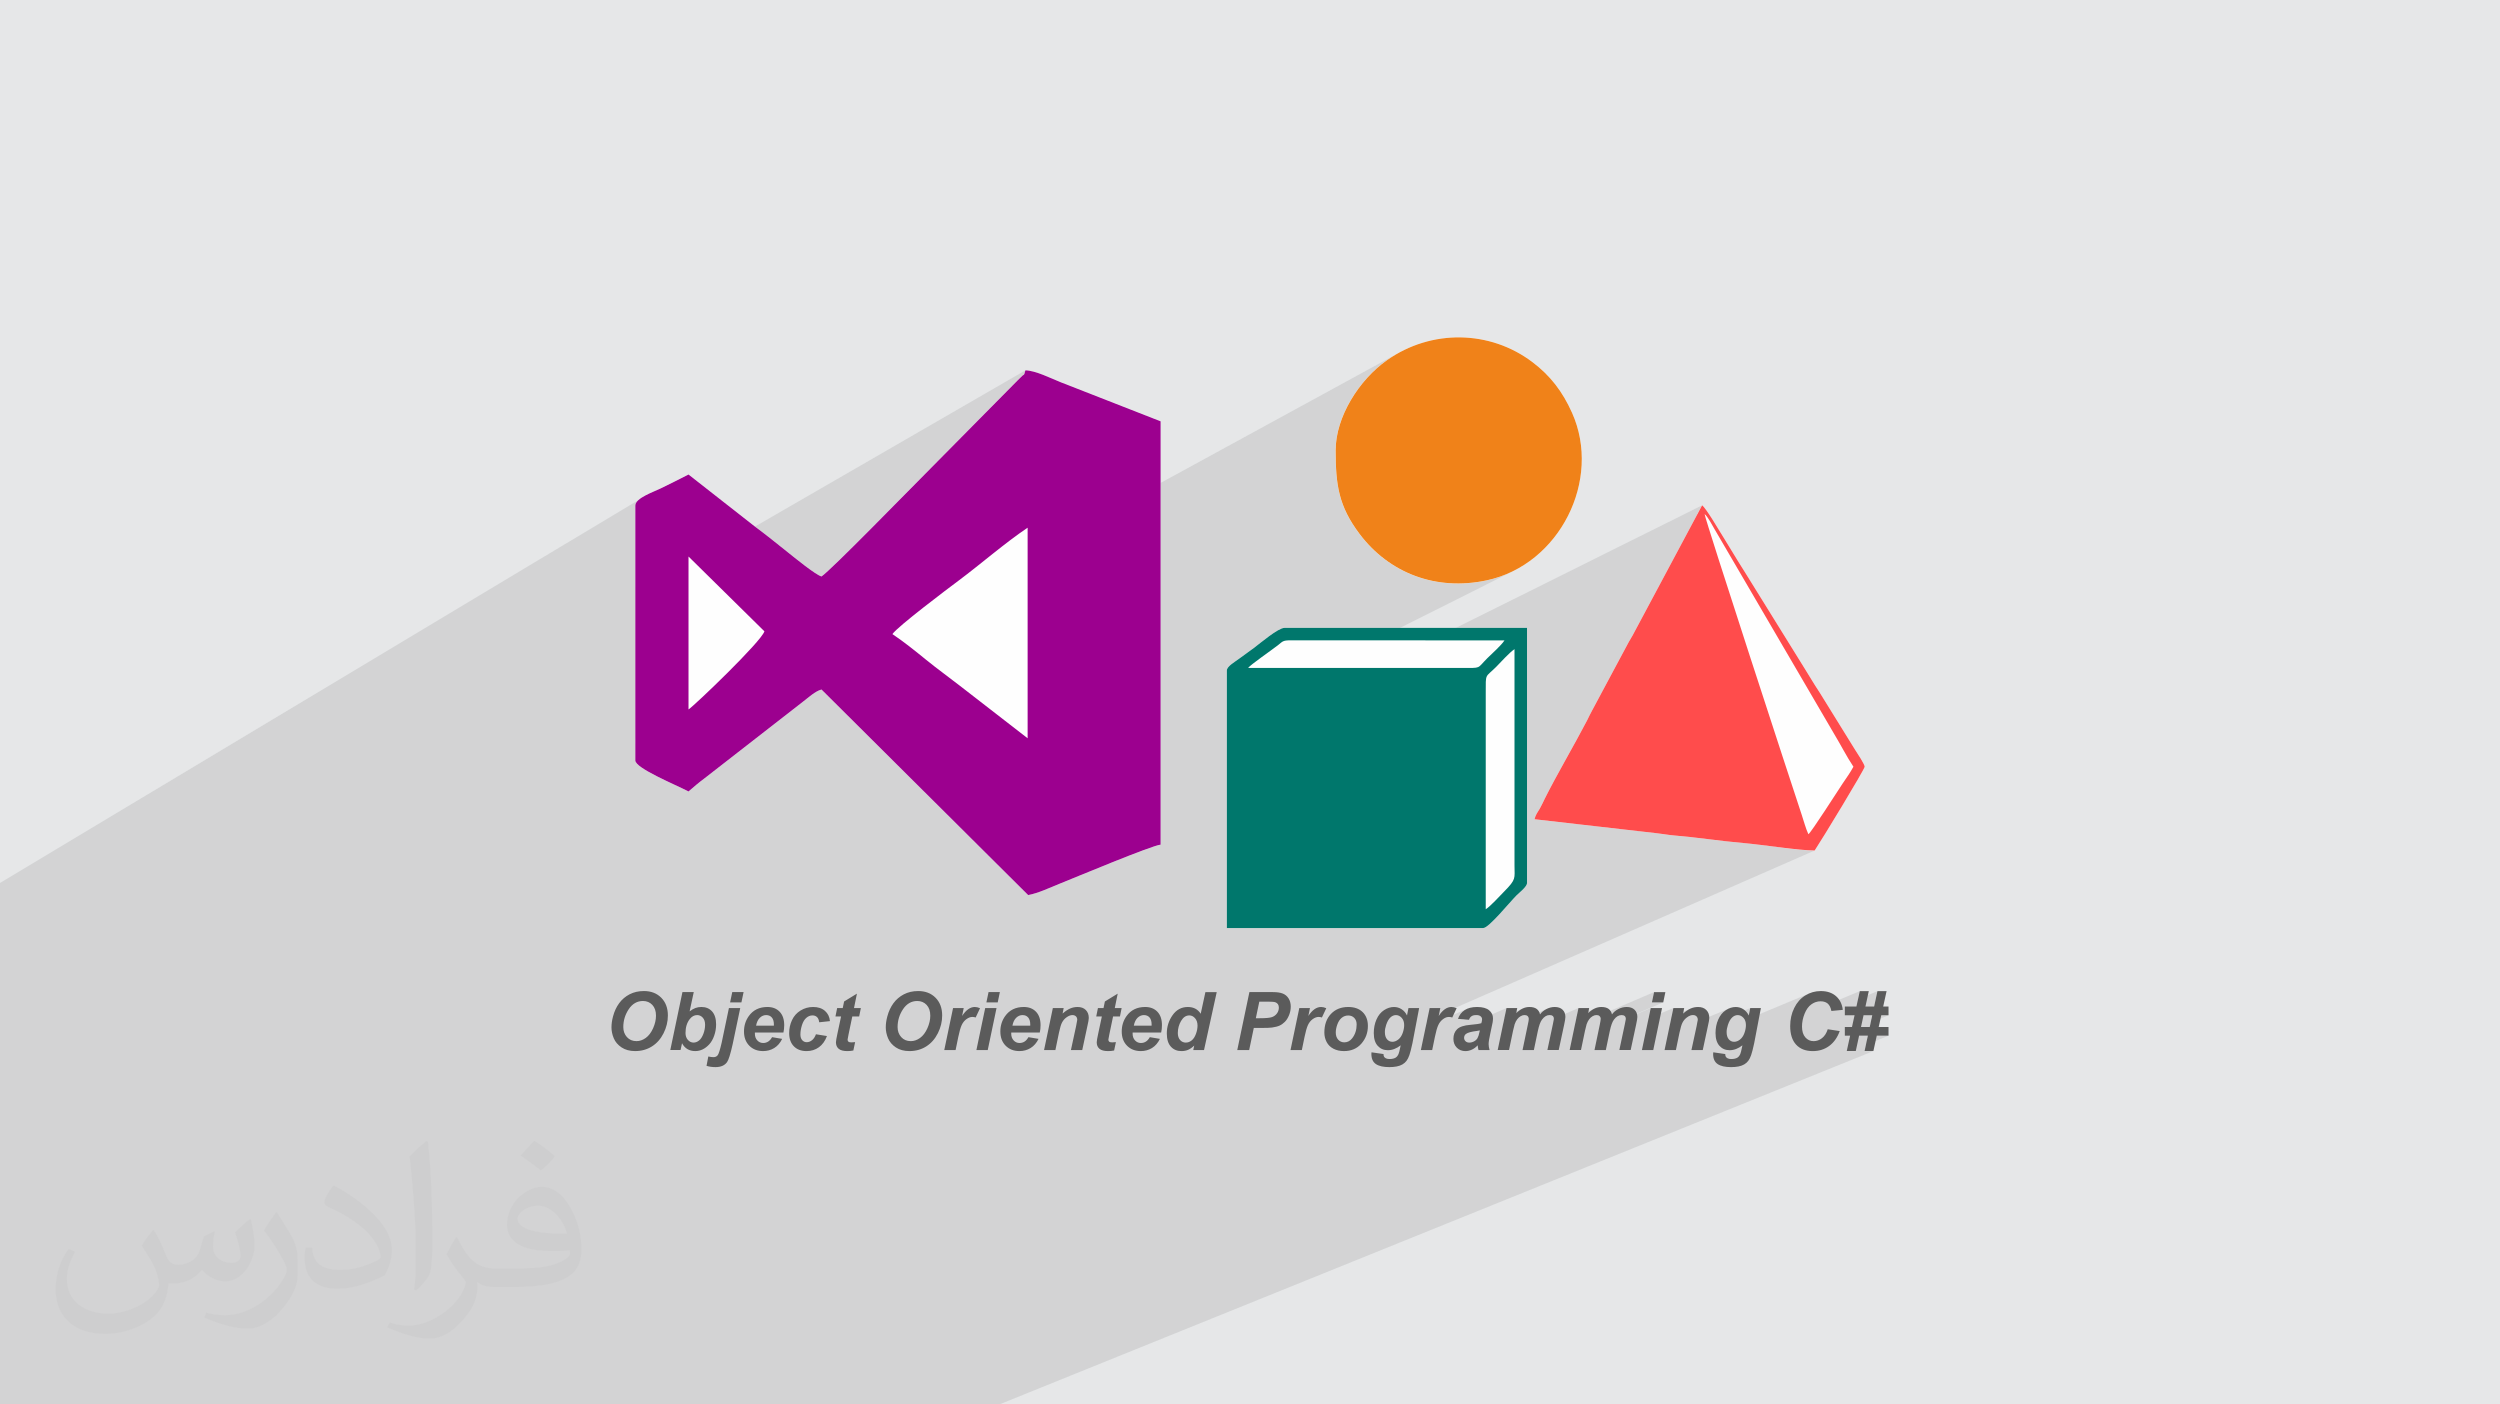 <?xml version="1.0" encoding="UTF-8"?>
<!DOCTYPE svg PUBLIC "-//W3C//DTD SVG 1.1//EN" "http://www.w3.org/Graphics/SVG/1.1/DTD/svg11.dtd">
<!-- Creator: CorelDRAW 2020 (64-Bit) -->
<svg xmlns="http://www.w3.org/2000/svg" xml:space="preserve" width="94.192mm" height="52.917mm" version="1.1" style="shape-rendering:geometricPrecision; text-rendering:geometricPrecision; image-rendering:optimizeQuality; fill-rule:evenodd; clip-rule:evenodd" viewBox="0 0 9404.92 5283.66" xmlns:xlink="http://www.w3.org/1999/xlink" xmlns:xodm="http://www.corel.com/coreldraw/odm/2003">
 <defs>
  <style type="text/css">
   <![CDATA[
    .fil3 {fill:#FEFEFE}
    .fil7 {fill:#F08219}
    .fil5 {fill:#00776C}
    .fil4 {fill:#9C008F}
    .fil0 {fill:#E6E7E8}
    .fil6 {fill:#FF4C4C}
    .fil8 {fill:#5B5B5B;fill-rule:nonzero}
    .fil2 {fill:#373435;fill-opacity:0.031}
    .fil1 {fill:#2B2A29;fill-opacity:0.102}
   ]]>
  </style>
 </defs>
 <g id="Layer_x0020_1">
  <polygon class="fil0" points="-0,0 9404.92,0 9404.92,5283.66 -0,5283.66 "/>
  <path class="fil1" d="M1123.55 5283.66l-16.4 0 -12.76 0 -21.71 0 -8.43 0 -18.79 0 -3.6 0 -6.27 0 -12.36 0 -18.15 0 -18.14 0 -8.55 0 -6.35 0 -3.25 0 -7.59 0 -27.56 0 -2.45 0 -15.55 0 -2.96 0 -10.13 0 -4.22 0 -4.6 0 -1.2 0 -13.05 0 -2.7 0 -25.55 0 -11.37 0 -10.6 0 -10 0 -5.11 0 -8.51 0 -3.4 0 -22.89 0 -0.02 0 -9.04 0 -14.9 0 -9.37 0 -31.28 0 -5.8 0 -37.16 0 -21.41 0 -23.95 0 -40.39 0 -20.46 0 -11.66 0 -1.72 0 -3.88 0 -2.34 0 -13.72 0 -0.68 0 -14.11 0 -13.44 0 -0.57 0 -48.61 0 -6.27 0 -34.14 0 -60.02 0 -12.29 0 -48.94 0 -11.31 0 -7.94 0 -28.05 0 -34.85 0 -1.91 0 -6.97 0 -4.01 0 -16.4 0 -1.83 0 -36.29 0 -4.18 0 -0.58 0 -13.38 0 -13.73 0 -18.86 0 -3.48 0 -13.51 0 -1.01 0 -4.89 0 -5.53 0 -6 0 -4.7 0 -10.67 0 -5.42 0 -0.58 0 -2.76 0 -0.01 0 -11.22 0 -13.86 0 -3.43 0 -5.83 0 0 -6.1 0 -3.75 0 -3.25 0 -0.36 0 -0.3 0 -0.45 0 -12.46 0 -6.58 0 -2.88 0 -6.1 0 -13.68 0 -19.92 0 -0.49 0 -0.87 0 -0.08 0 -9.53 0 -5.25 0 -0.44 0 -3.34 0 -37.98 0 -0.1 0 -1.61 0 -16.62 0 -15.13 0 -4.58 0 -0.93 0 -8.52 0 -0.96 0 -6.38 0 -1.85 0 -2.26 0 -71.23 0 -7.64 0 -27.3 0 -7.74 0 -38.26 0 -169.85 0 -273.45 0 -127.09 0 -0.02 0 -11.82 0 -86.51 0 -1.83 0 -52.05 0 -46.13 0 -0.01 0 -8.6 0 -46.76 0 -16.62 0 -191.95 0 -139.93 0 -0.01 0 -127.22 0 -4.18 0 -0.01 0 -13.02 0 -27.84 0 -272.21 0 -0.01 2390.07 -1419.8 -2390.07 1419.8 0 0.01 0 -0.01 0 -13.72 0 13.72 2401.35 -1439.99 -8.24 9.83 -3.05 10.35 0 0.01 0 307.68 200.11 -115.9 0 31.75 1267.4 -732.16 -0.01 0.02 0.02 -0.01 -2.07 7.54 0 0.01 -1.45 4.72 0 0.01 -1.15 2.7 -1.15 1.44 -1.45 0.97 -2.06 1.28 -2.96 2.36 -4.17 4.22 0 0.01 -0.48 0.45 0 0.01 -1.04 0.97 -1.48 1.39 -1.79 1.7 -0.01 0 -1.98 1.9 -0.01 0.01 -2.05 2 0 0.01 -2 2.01 -0.01 0.01 -1.81 1.91 -0.01 0.01 -3.92 3.96 -344.29 348.22 -6.17 6.18 0 0.01 -7.45 7.51 0 0.01 -8.67 8.76 -9.77 9.9 0 0.01 -10.79 10.94 0 0.01 -11.71 11.89 -0.01 0 -12.55 12.75 0 0.01 -13.31 13.51 -13.97 14.18 0 0.01 -14.54 14.75 -15.02 15.22 0 0.01 -15.41 15.6 -15.7 15.89 -0.01 0 -15.91 16.07 0 0.01 -16.03 16.16 -16.05 16.17 -0.01 0 -15.99 16.06 -15.84 15.87 -15.59 15.58 -15.26 15.19 -14.84 14.71 -14.31 14.14 -0.01 0 -13.71 13.46 -13.01 12.69 -12.23 11.82 -11.35 10.87 -10.38 9.82 -9.33 8.67 -8.18 7.42 -6.94 6.07 -0.01 0 -5.6 4.64 -0.01 0 -4.18 3.12 -0.01 0 -500.28 281.25 0 219.04 -200.11 110.4 0 18.79 1475.85 -812.93 -16.06 10.96 -16.18 11.44 -16.27 11.85 -16.35 12.21 -16.41 12.5 -16.44 12.74 -16.46 12.91 -16.46 13.03 -16.43 13.09 -16.39 13.09 -16.32 13.02 -16.24 12.9 -16.13 12.73 -16.01 12.48 -15.86 12.18 -15.7 11.82 -9.28 6.93 -12.29 9.24 -14.85 11.2 -16.93 12.84 -18.55 14.15 -19.7 15.13 -20.39 15.77 -20.6 16.09 -20.35 16.06 -19.62 15.7 -18.44 15.02 -12.66 10.55 1863.17 -1017.49 0.01 0 -0.29 0.16 -16.07 9.09 0 0.01 -16.08 9.95 -15.78 10.66 0 0.01 -9.75 7.09 0 0.01 -9.64 7.47 0 0.01 -9.52 7.82 0 0.01 -9.39 8.16 0 0.01 -9.24 8.49 -9.08 8.81 -8.9 9.1 -0.01 0.01 -8.71 9.38 0 0.01 -8.51 9.65 -0.01 0 -8.3 9.91 -8.07 10.14 -0.01 0 -7.83 10.37 -0.01 0 -7.57 10.57 -0.01 0 -7.3 10.78 -0.01 0 -7.03 10.96 -6.74 11.12 -0.01 0 -6.43 11.27 -0.01 0 -6.1 11.42 -0.01 0 -5.77 11.54 -5.44 11.64 -0.01 0 -5.07 11.75 -4.7 11.82 -4.32 11.89 -3.92 11.93 -0.01 0 -3.49 11.98 -0.01 0 -3.08 12 -2.65 12 -0.01 0 -2.19 12 -0.01 0 -1.73 11.98 -0.01 0 -1.24 11.94 -0.01 0 -0.75 11.89 -0.01 0 -0.25 11.83 0.15 23.82 0.48 22.77 0.01 0 0.92 21.81 0.01 0 1.43 20.96 0 0.01 2.03 20.22 0.01 0 2.7 19.59 0.01 0 3.45 19.08 0.01 0 4.29 18.66 0.01 0 5.22 18.36 0 0.01 6.23 18.16 0 0.01 7.32 18.08 8.48 18.12 9.74 18.25 11.06 18.49 0 0.01 12.48 18.84 0 0.01 13.98 19.31 0 0.01 0 -0.01 0 0.01 10.62 13.61 0 0.01 10.99 13.13 0 0.01 11.37 12.65 0 0.01 11.72 12.17 0 0.01 12.07 11.68 0 0.01 12.4 11.19 12.74 10.69 0 0.01 13.05 10.18 13.37 9.69 13.66 9.17 13.96 8.65 14.23 8.12 14.51 7.58 0 0.01 14.76 7.04 0.01 0 15.01 6.51 0.01 0 15.26 5.95 0 0.01 15.49 5.4 15.72 4.84 15.93 4.27 0 0.01 16.14 3.7 16.33 3.14 16.51 2.56 16.68 1.97 16.85 1.38 17 0.78 17.14 0.17 0.01 0 17.28 -0.43 17.41 -1.04 0 -0.01 17.53 -1.66 17.63 -2.29 0.01 0 17.73 -2.91 0.01 -0.01 17.81 -3.54 0.01 -0.01 25.29 -6.29 0.01 -0.01 24.59 -7.76 0.01 -0.01 23.87 -9.15 0.01 -0.01 23.12 -10.49 -723.51 363.33 207.34 0 1228.75 -611.61 0.01 0 -10.26 19.22 10.26 -5.11 -0.08 0.19 0.09 0.22 0.21 0.22 0.28 0.22 0.3 0.2 0.29 0.17 0.21 0.12 0.11 0.07 -13.2 6.56 -6.93 12.96 22.73 -11.28 5.41 9.18 1.09 4.74 2.89 10.12 4.55 15.18 6.12 19.88 7.58 24.24 8.91 28.26 10.14 31.94 11.25 35.29 12.25 38.28 13.15 40.93 13.93 43.25 14.59 45.22 15.15 46.86 15.59 48.16 15.91 49.1 16.14 49.7 16.24 49.98 16.23 49.9 16.12 49.49 15.87 48.74 15.54 47.64 15.08 46.2 14.5 44.41 13.83 42.31 13.03 39.83 12.12 37.03 11.1 33.89 9.98 30.4 8.73 26.58 7.38 22.41 5.91 17.9 4.33 13.05 2.96 9.13 3.01 9.58 3.05 9.81 3.11 9.82 3.18 9.63 3.25 9.22 3.33 8.59 3.42 7.75 -110.84 48.84 4.62 0.58 0 0.01 18.85 2.3 0 0.01 18.51 2.16 0 0.01 17.96 1.99 0 0.01 17.21 1.74 16.26 1.46 15.09 1.11 13.72 0.71 12.14 0.25 -0.01 0.01 -1411 617.72 -3.28 4.64 -44.33 19.4 -4.1 19.57 73.12 -31.94 2.81 -1.18 2.8 -0.92 2.79 -0.66 2.78 -0.39 0.35 -0.02 70.73 -30.89 -4.98 2.4 -4.63 2.77 -4.28 3.1 -3.95 3.37 -3.62 3.66 -3.29 3.95 -2.96 4.23 -2.62 4.53 -2.29 4.81 -1.96 5.11 23.28 1.95 31.06 -13.52 2.04 -0.79 2.19 -0.65 2.33 -0.5 2.49 -0.36 2.64 -0.22 2.78 -0.07 2.64 0.07 2.48 0.22 2.31 0.36 2.13 0.5 1.97 0.65 1.8 0.79 1.63 0.94 1.46 1.09 1.3 1.2 1.13 1.27 0.95 1.33 0.77 1.4 0.61 1.48 0.43 1.55 0.11 0.69 92.12 -40 -6.47 30.91 67.32 -29.16 -6.14 3.22 -6.06 3.93 -5.99 4.65 -5.92 5.36 -44.75 19.37 -4.3 20.55 69.41 -29.98 1.82 -0.73 1.82 -0.59 1.79 -0.46 1.79 -0.33 1.78 -0.2 1.76 -0.07 1.82 0.06 1.71 0.19 1.62 0.31 1.52 0.44 1.41 0.56 1.32 0.69 1.21 0.82 1.12 0.94 0.99 1.05 0.85 1.12 0.31 0.5 71.78 -30.97 -3.85 1.88 -3.73 2.08 -3.49 2.19 -3.29 2.31 -3.05 2.43 -2.83 2.56 -2.61 2.67 -2.39 2.8 -2.17 2.93 -42.37 18.26 -0.16 1.73 -0.26 2.14 -0.37 2.51 -0.48 2.87 -0.59 3.23 -0.69 3.58 -0.11 0.56 69.72 -30 3.75 -1.32 3.85 -0.8 3.96 -0.26 1.94 0.06 1.82 0.19 1.68 0.3 1.57 0.43 1.43 0.55 1.31 0.68 1.19 0.79 1.05 0.91 0.95 1.03 0.82 1.12 0.69 1.21 0.56 1.3 0.44 1.38 0.31 1.47 0.19 1.56 0.01 0.23 92.39 -39.67 -6.4 30.56 67.26 -28.81 -6.15 3.22 -6.06 3.93 -5.99 4.65 -5.92 5.36 -44.7 19.13 -4.27 20.43 69.35 -29.63 1.82 -0.73 1.81 -0.59 1.8 -0.46 1.78 -0.33 1.78 -0.2 1.76 -0.07 1.82 0.06 1.71 0.19 1.62 0.31 1.52 0.44 1.41 0.56 1.08 0.56 207.5 -88.58 -8.12 38.66 42.63 0 -140.83 59.81 0.12 0.95 0.01 0.31 93.61 -39.75 -8.28 39.56 93.47 -39.56 -6.71 32.04 71.85 -30.32 -3.34 1.55 -3.4 1.78 -3.47 2.02 -3.53 2.26 -3.6 2.5 -3.65 2.74 -3.72 2.98 -3.77 3.23 -44.93 18.95 -4.34 20.73 75.95 -31.97 2.6 -0.87 2.54 -0.61 2.48 -0.38 2.41 -0.12 2.12 0.08 1.99 0.22 1.88 0.38 1.76 0.54 1.64 0.68 1.53 0.83 1.41 0.97 1.29 1.13 1.14 1.26 0.99 1.36 0.84 1.48 0.69 1.59 0.53 1.71 0.38 1.82 0.23 1.93 0.08 2.06 -0.12 1.24 -0.24 1.74 -0.37 2.25 -0.25 1.42 120.23 -50.44 -4.63 2.05 -4.6 2.43 -4.58 2.8 -4.45 3.17 -4.2 3.51 -3.94 3.86 -3.68 4.22 -3.43 4.57 -3.18 4.92 -2.92 5.27 -2.66 5.63 -2.38 5.88 -0.93 2.74 123.7 -51.74 -5.52 27.96 -20.33 8.49 0.33 0.33 2.18 2.68 1.9 2.89 1.61 3.09 0.07 0.18 240.69 -100.31 -6.9 3.32 -6.75 3.83 -6.51 4.32 -6.14 4.77 -5.78 5.23 -5.4 5.68 -5.04 6.14 -4.67 6.59 -4.31 7.05 -3.94 7.5 -3.53 7.82 -2.28 5.96 82.83 -34.38 4.28 -1.59 4.35 -1.24 4.43 -0.88 4.51 -0.53 4.58 -0.18 4.11 0.13 3.9 0.41 3.69 0.66 3.47 0.94 3.27 1.21 3.06 1.48 2.85 1.74 2.64 2.02 2.17 2.06 118.34 -48.99 -6.54 30.14 73 -30.14 -12.43 57.83 -80.04 32.88 6.32 0 -3.31 15.26 37.2 -15.26 32.78 0 -3.27 15.2 37.15 -15.2 27.3 0 -67.08 27.41 -3.59 16.73 -79.82 32.57 5.99 0 -3.3 15.13 37.13 -15.13 32.98 0 -3.21 14.91 36.69 -14.91 44.19 0 -85.1 34.52 -5.01 23.32 33.19 0 -3289.36 1329.82 -28.89 0 -28.79 0 -16.88 0 -12.62 0 -25.63 0 -29 0 -28.54 0 -8.25 0 -21.05 0 -5.19 0 -12.02 0 -20.19 0 -23.45 0 -1.96 0 -3.9 0 -4.91 0 -14.43 0 -3.91 0 -25.23 0 -2.94 0 -5.46 0 -23.65 0 -5.44 0 -25.95 0 -13.58 0 -0.91 0 -13.22 0 -3.35 0 -2.65 0 -15.19 0 -19.58 0 -8.58 0 -4.54 0 -1.76 0 -4.02 0 -8.5 0 -39.99 0 -4.09 0 -5.41 0 -42.77 0 -8.59 0 -28.5 0 -50.86 0 -5.53 0 -3.02 0 -23.16 0 -0.98 0 -4.39 0 -37.04 0 -2.13 0 -9.13 0 -25.83 0 -6.99 0 -29.71 0 -0.17 0 -2.84 0 -12.78 0 -21.47 0 -9.73 0 -26.11 0 -8.41 0 -30.2 0 -6.87 0 -7.37 0 -36.88 0 -22.44 0 -14.64 0 -17.24 0 -18.56 0 -19.81 0 -2.76 0 -2.66 0 -11.86 0 -24.24 0 -0.35 0 -6.57 0 -13.08 0 -17.94 0 -19.13 0 -0.81 0 -0.46 0 -6.51 0 -6 0 -16.57 0 -13.89 0 -23.56 0 -13.52 0 -0.18 0 -14.88 0 -11.52 0c-1472.98,0 -357.6,0 -1370.44,0zm-1123.55 -1975.74l2413.45 -1435.5 -0.02 0.02 -2413.43 1435.48zm0 598.14l0 0.01 0 -0.01zm2911.15 -56.89l0.07 0.73 0 0.12 30.9 -15.08 1.62 -1.67 -32.59 15.9zm0.08 1.26l30.09 -14.68 0.01 -0.01 -30.1 14.69zm565.32 -872.5l49.4 49.13 402.37 -205.91 384.22 -394.97 -538.25 280.16 91.62 71.01 -389.36 200.59zm69.36 68.98l82.73 82.3 240.58 -247.31 -323.31 165.01zm1478.83 -1352.86l0.01 -0.01 -0.01 0.01z"/>
  <path class="fil2" d="M578.49 4627.69c17.95,27.21 29.6,53.36 40.96,82.43 8.45,16.91 12.93,48.09 52.57,48.09 11.61,0 28.28,-3.42 43.06,-11.61 16.63,-8.73 29.32,-21.94 35.94,-42l15.85 -53.36 38.57 -19.02 2.64 2.64c-5.27,20.09 -6.59,39.36 -6.59,54.43 0,44.63 38.57,61.56 69.22,61.56 17.95,0 34.09,-8.73 34.09,-25.11 0,-21.13 -8.98,-57.06 -20.62,-89.29 17.95,-17.95 35.94,-35.94 56.53,-50.47l3.17 1.6c8.98,38.04 14,75.56 14,100.66 0,24.57 -10.83,51.79 -19.81,69.49 -18.49,34.87 -51.25,62.62 -90.87,62.62 -30.1,0 -63.65,-15.07 -86.66,-43.06l-1.32 0c-21.66,26.96 -55.22,51.25 -108.86,51.25l-16.63 0c-2.64,35.41 -10.29,60.49 -21.94,82.95 -31.95,62.34 -126.81,106.47 -216.1,106.47 -124.17,0 -186.51,-71.59 -186.51,-166.96 0,-58.91 19.27,-113.6 48.88,-152.42l24.29 10.04c-18.49,35.41 -30.91,68.68 -30.91,101.45 0,89.29 72.66,131.83 156.4,131.83 77.68,0 173.83,-49.41 191.28,-106.72 -6.59,-62.62 -30.1,-91.93 -66.04,-148.99 10.83,-19.02 24.83,-38.04 42.28,-58.38l3.17 0 0 0 0 0 -0.02 -0.09zm1432.13 -336.04c26.15,16.39 51.79,35.66 76.87,57.85 -14,19.81 -31.45,37.79 -53.11,53.64 -25.11,-20.34 -50.19,-37.79 -75.84,-56.27 17.42,-19.55 34.62,-38.29 52.04,-55.22l0 0 0 0 0 0 0 0 0 0 0.03 0zm13.47 244.11c-42.28,0 -76.87,27.75 -76.87,48.34 0,44.13 84.53,57.85 185.72,57.31 -12.68,-51.79 -57.06,-105.68 -108.86,-105.68l0.01 0.03zm-94.86 236.19c54.96,0 103.04,-1.6 139.74,-10.83 40.96,-10.29 75.56,-30.91 75.56,-45.17 0,-3.7 0,-8.19 -1.32,-11.89 -22.98,2.11 -49.41,2.11 -72.38,2.11 -74.49,0 -131.55,-16.91 -154.02,-58.66 -5.55,-11.61 -9.51,-24.57 -9.51,-39.36 0,-40.43 17.42,-79.79 48.09,-107 25.61,-22.45 53.89,-36.44 82.67,-36.44 52.04,0 93.51,41.75 122.57,107.54 15.85,35.94 26.68,77.4 26.68,129.72 0,34.87 -9.51,64.19 -31.17,85.85 -40.43,39.11 -114.92,53.89 -229.04,53.89l-51.79 0 0 0 -13.47 0c-28.28,0 -48.62,-5.02 -64.72,-17.42l-2.64 0c0.79,6.59 1.32,12.93 1.32,19.02 0,25.61 -8.45,58.38 -25.61,84.53 -50.72,75.3 -105.68,108.04 -153.24,108.04 -48.09,0 -107,-18.49 -160.11,-42.54l9.51 -18.49c17.17,7.13 40.96,11.89 73.7,11.89 85.85,0 198.66,-82.43 212.66,-163 -3.17,-6.59 -8.98,-15.32 -17.17,-24.57 -25.11,-29.85 -40.96,-54.68 -55.75,-80.83 12.68,-25.11 24.29,-45.17 35.13,-63.4l4.49 -0.53c36.72,74.77 69.99,117.55 144.23,117.55l11.61 0 0 0 53.89 0 0 0 0 0 0 0 0 0 0 0 0.09 0.01zm-371.98 79c6.34,-34.34 6.87,-72.91 6.87,-108.86l0 -53.36c0,-99.6 -12.68,-244.36 -22.98,-338.68 17.95,-19.27 43.06,-42 62.87,-57.31l5.81 1.6c13.47,118.62 16.63,256 16.63,383.06 0,33.3 -1.32,65.79 -4.49,89.55 -1.85,30.1 -19.27,52.83 -56.53,87.7l-8.19 -3.7zm-382.8 -157.19c1.85,46.77 24.83,83.49 105.15,83.49 49.93,0 92.19,-12.93 138.96,-35.13 8.45,-3.7 12.93,-8.73 12.93,-12.93 0,-29.32 -22.45,-68.15 -60.23,-103.55 -36.72,-33.3 -85.34,-62.62 -130.76,-82.18 -15.6,-6.59 -20.62,-13.47 -20.62,-20.09 0,-13.47 17.95,-41.75 32.77,-62.09l5.02 -0.53c52.04,27.21 110.17,67.64 153.24,112.53 39.11,41.47 63.4,83.49 63.4,129.19 0,33.81 -10.29,65.51 -26.96,95.11 -57.06,28.79 -117.83,50.72 -178.06,50.72 -73.17,0 -123.1,-34.34 -123.1,-114.92 0,-8.73 0,-22.19 3.17,-39.64l25.11 0 0 0 0 0 0 0 0 0 0 0 -0.02 0zm-132.37 -132.9l45.45 73.45c16.63,27.21 32.23,56.81 32.23,103.55l0 59.7c0,48.34 -30.91,100.13 -80.83,151.38 -39.11,34.62 -73.7,49.41 -105.68,49.41 -47.55,0 -101.98,-14.79 -164.85,-41.75l7.13 -18.49c19.81,5.27 42.79,9.77 71.06,9.77 90.36,-0.53 182.8,-66.57 225.08,-147.15 5.02,-9.26 6.87,-17.95 6.87,-24.04 0,-9.26 -5.02,-19.55 -8.98,-28.79 -22.98,-43.31 -48.62,-82.95 -76.87,-119.68 14.79,-23.25 29.6,-45.7 45.7,-67.9l3.7 0.53 0 0 0 0 0 0 0 0 0 0 -0.02 0.01z"/>
  <g id="_2356812230560">
   <path class="fil3" d="M3090.46 2168.66c-22.01,-5.88 -103.34,-72.28 -126.21,-90.57 -42.61,-34.07 -81.65,-65.67 -126.31,-98.82l-247.75 -194.16c-34.95,18.49 -67.78,33.88 -105.62,52.81 -24.76,12.36 -94.5,35.6 -94.5,63.91l0 958.9c0,29.61 152.91,91.74 200.12,116.73 20.27,-17.62 36.67,-31.93 59.52,-48.9l370.39 -288.29c21.21,-16.02 46.46,-39.99 70.36,-46.36l777.53 773.36c39.54,-7.62 78.16,-26.67 119.44,-43.18 55.47,-22.2 345.52,-143.74 378.77,-146.52l0 -1592.58 -377.6 -147.69c-34.99,-14.01 -92.69,-43.23 -131.01,-44.08 -6.58,24.57 -3.44,10.78 -16.45,25.25 -0.41,0.45 -8.14,7.46 -12.64,12.35l-348.22 352.19c-58.56,58.57 -352.96,360.97 -389.82,385.65zm1524.97 353.4l0 969.19 964.48 0c21.12,0 99.18,-97.01 125.84,-123.5 9.71,-9.65 38.81,-32 38.81,-45.88l0 -959.78 -912.71 0c-23.2,0 -92.33,58.6 -113.58,74.63 -18.72,14.12 -35.19,25.18 -54.46,39.65 -18.56,13.95 -48.39,30.48 -48.39,45.69zm1157.37 559.87l455.94 52.18c20.3,1.91 46.5,6.94 66.69,8.58 89.82,7.33 174.47,21.21 262.94,28.75 71.94,6.18 208.08,28.12 268.28,28.12 26.73,-39.92 188.2,-305.89 188.2,-315.21 0,-8.99 -28.82,-52.56 -35.73,-63.08l-113.31 -183.1c-12.84,-21.56 -24.82,-39.83 -38.23,-60.56 -13.63,-21.07 -23.97,-40.04 -37.62,-61.15l-230.55 -371.68c-26.59,-41.21 -49.1,-80.73 -75.28,-122.31 -14.46,-22.99 -65.94,-111.39 -80.91,-121.42l-255.55 478.39c-7.84,15.7 -12.57,21.31 -20.48,35.98l-137.77 257.43c-7.05,12.14 -12.53,25.12 -18.95,37.48 -47.11,90.55 -114.99,206.02 -158.52,293.15 -7.05,14.1 -11.24,24.12 -18.83,37.62 -8.68,15.46 -16.02,22.44 -20.32,40.85zm-748.05 -1387.9c0,130.11 11.33,210.14 90.01,314.59 111.27,147.73 288.38,215.69 478.96,174.43 273.49,-59.26 433.31,-377.54 320.22,-630.17 -35.78,-79.92 -81.34,-139.33 -148.5,-190.27 -160.08,-121.46 -381.25,-124.97 -547.86,-7.39 -104.47,73.75 -192.84,213.03 -192.84,338.81z"/>
   <path class="fil4" d="M2590.18 2668.95l0 -575.33 285.56 281.43c-11.88,38.6 -261.4,277.72 -285.56,293.9zm1275.74 -683.73l0 792.13 -253.67 -196.6c-45.49,-35.53 -82.72,-61.71 -127.27,-97.86 -42.27,-34.31 -84.26,-68.35 -127.7,-97.43 18.99,-28.36 208.42,-171.04 248.99,-201.27 83.22,-62 174.36,-141.86 259.64,-198.97zm-775.45 183.44c-22.03,-5.88 -103.36,-72.29 -126.22,-90.57 -42.6,-34.06 -81.65,-65.68 -126.32,-98.81l-247.75 -194.17c-34.94,18.48 -67.77,33.89 -105.61,52.8 -24.77,12.39 -94.5,35.62 -94.5,63.93l0 958.88c0,29.61 152.91,91.76 200.11,116.73 20.28,-17.61 36.69,-31.91 59.52,-48.88l370.41 -288.3c21.2,-16.02 46.46,-39.99 70.36,-46.37l777.52 773.37c39.55,-7.63 78.16,-26.68 119.43,-43.18 55.48,-22.19 345.54,-143.75 378.79,-146.52l0 -1592.58 -377.62 -147.7c-34.99,-14 -92.68,-43.22 -131.01,-44.08 -6.56,24.58 -3.43,10.8 -16.44,25.25 -0.42,0.46 -8.14,7.48 -12.65,12.37l-348.21 352.19c-58.56,58.56 -352.97,360.96 -389.81,385.64z"/>
   <path class="fil5" d="M5589.32 3420.67l0 -813.92c-0.12,-76.44 -2.46,-56.36 38.81,-97.62 19.44,-19.44 49.05,-53.41 69.39,-67.05l0.01 813.93c0.14,48.78 7.26,51.24 -38.73,97.71 -18.8,19 -49.78,53.76 -69.48,66.95zm-893.91 -908.02c8.66,-11.81 88.04,-66.66 112.2,-85.4 17.28,-13.4 16.92,-18.39 47.44,-18.43l804.84 0.33c-13.74,20.52 -45.37,47.72 -64.69,67.05 -40.31,40.32 -20.43,36.57 -95.27,36.45l-804.52 0zm-79.98 9.42l0 969.17 964.47 0c21.13,0 99.2,-97 125.85,-123.5 9.7,-9.64 38.82,-31.99 38.82,-45.87l0 -959.77 -912.72 0c-23.2,0 -92.34,58.58 -113.58,74.62 -18.71,14.12 -35.2,25.17 -54.46,39.64 -18.57,13.95 -48.39,30.49 -48.39,45.71z"/>
   <path class="fil6" d="M6412.65 1933.97c11.16,8.18 29.65,43.13 37.4,56.69l451.04 772.2c24.54,40.54 45.92,83.38 71.42,121.47 -11.77,22.25 -25.81,41.09 -40.46,63.04 -22.68,34.02 -117.15,182.39 -128.91,191.01 -9.28,-19.34 -17.44,-49.95 -25.29,-73.5 -37.38,-112.11 -363.48,-1110.27 -365.2,-1130.92zm0 0l-5.41 -9.18 5.41 9.18zm-9.42 -18.82l1.41 1.41c-0.09,-0.09 -1.87,-0.94 -1.41,-1.41zm-630.44 1166.78l455.93 52.18c20.31,1.92 46.52,6.93 66.7,8.58 89.81,7.33 174.48,21.2 262.94,28.76 71.94,6.16 208.08,28.1 268.29,28.1 26.73,-39.9 188.2,-305.88 188.2,-315.21 0,-8.98 -28.83,-52.56 -35.73,-63.07l-113.31 -183.09c-12.84,-21.58 -24.84,-39.84 -38.24,-60.56 -13.62,-21.09 -23.97,-40.04 -37.63,-61.17l-230.53 -371.68c-26.6,-41.2 -49.12,-80.72 -75.29,-122.31 -14.47,-22.98 -65.93,-111.39 -80.9,-121.41l-255.56 478.37c-7.84,15.73 -12.58,21.34 -20.47,36l-137.77 257.42c-7.06,12.15 -12.54,25.13 -18.97,37.49 -47.1,90.55 -114.99,206.02 -158.51,293.15 -7.05,14.11 -11.23,24.12 -18.82,37.63 -8.69,15.44 -16.05,22.44 -20.33,40.84z"/>
   <path class="fil7" d="M5024.74 1694.04c0,130.12 11.35,210.13 90.02,314.58 111.27,147.74 288.37,215.71 478.97,174.43 273.48,-59.24 433.29,-377.52 320.21,-630.16 -35.78,-79.92 -81.35,-139.32 -148.49,-190.26 -160.08,-121.46 -381.26,-124.99 -547.87,-7.39 -104.48,73.74 -192.85,213.01 -192.85,338.8z"/>
   <path class="fil8" d="M2300.38 3864.65c0,-12.89 1.93,-26.49 5.78,-40.8 5.07,-19.17 12.78,-35.77 23.13,-49.87 10.35,-14.1 23.44,-25.21 39.17,-33.43 15.78,-8.17 33.69,-12.28 53.83,-12.28 26.99,0 48.76,8.38 65.35,25.16 16.59,16.79 24.91,39.02 24.91,66.73 0,23.03 -5.38,45.3 -16.19,66.82 -10.8,21.56 -25.52,38.15 -44.04,49.76 -18.51,11.62 -39.47,17.4 -62.9,17.4 -20.3,0 -37.34,-4.61 -51.15,-13.85 -13.75,-9.24 -23.53,-20.65 -29.28,-34.3 -5.73,-13.65 -8.62,-27.45 -8.62,-41.35zm44.44 -0.87c0,15.03 4.56,27.61 13.65,37.7 9.13,10.14 21.11,15.22 35.97,15.22 12.08,0 23.7,-4 34.81,-11.97 11.16,-8.02 20.35,-20.14 27.66,-36.37 7.25,-16.29 10.9,-32.07 10.9,-47.5 0,-17.19 -4.61,-30.69 -13.8,-40.48 -9.24,-9.8 -20.96,-14.67 -35.22,-14.67 -21.87,0 -39.67,10.24 -53.42,30.69 -13.7,20.5 -20.55,42.93 -20.55,67.38zm176.81 86.41l45.67 -217.97 42.57 0 -15.58 72.46c7.87,-5.94 15.22,-10.15 22.02,-12.69 6.85,-2.49 14.31,-3.75 22.38,-3.75 16.69,0 30.08,5.58 40.19,16.79 10.04,11.16 15.07,27.45 15.07,48.86 0,14.42 -2.39,28.42 -7.11,42.02 -4.71,13.55 -11,24.6 -18.92,33.13 -7.92,8.48 -16.19,14.82 -24.91,18.92 -8.68,4.11 -17.81,6.19 -27.35,6.19 -22.68,0 -39.32,-9.84 -49.92,-29.48l-5.53 25.52 -38.56 0zm57.23 -64.18c0,10.7 3,19.43 9.04,26.13 6.03,6.7 13.14,10.04 21.31,10.04 7.15,0 14,-2.59 20.55,-7.81 6.49,-5.18 11.92,-13.5 16.29,-24.91 4.31,-11.37 6.49,-22.89 6.49,-34.51 0,-11.26 -2.89,-20.14 -8.73,-26.58 -5.83,-6.45 -12.88,-9.7 -21.15,-9.7 -10.76,0 -20.05,5.02 -27.81,15.02 -10.65,13.7 -15.99,31.15 -15.99,52.31zm175.85 -153.79l42.63 0 -8.12 38.66 -42.63 0 8.12 -38.66zm-12.58 59.98l42.62 0 -28.26 134.91c-8.37,37.75 -15.53,60.63 -21.46,68.65 -8.99,12.43 -23.39,18.67 -43.28,18.67 -12.32,0 -23.59,-1.58 -33.84,-4.77l6.7 -35.21c7.71,1.67 14.15,2.54 19.38,2.54 6.44,0 11.62,-2.24 15.53,-6.7 3.9,-4.46 8.98,-20.19 15.22,-47.13l27.4 -130.95zm205.03 92.23l-107.21 0c-0.1,1.68 -0.15,3 -0.15,3.91 0,10.6 3.05,19.13 9.08,25.62 6.04,6.49 13.45,9.75 22.13,9.75 14.31,0 25.47,-7.31 33.49,-21.93l38.04 6.4c-7.45,15.32 -17.39,26.78 -29.87,34.45 -12.48,7.66 -26.44,11.51 -41.97,11.51 -21.26,0 -38.56,-6.75 -51.85,-20.19 -13.34,-13.5 -19.99,-31.3 -19.99,-53.53 0,-21.67 5.99,-40.95 18.01,-57.89 16.34,-22.88 39.73,-34.3 70.06,-34.3 19.33,0 34.71,5.99 46.12,17.96 11.42,11.97 17.1,28.77 17.1,50.33 0,10.34 -1.02,19.63 -3,27.9zm-35.98 -25.87c0.1,-1.93 0.15,-3.34 0.15,-4.36 0,-11.82 -2.64,-20.7 -7.91,-26.64 -5.23,-5.93 -12.28,-8.88 -21.16,-8.88 -8.83,0 -16.74,3.35 -23.74,10.09 -7,6.7 -11.72,16.64 -14.21,29.78l66.87 0zm158.35 32.27l41.41 6.7c-6.85,18.46 -16.89,32.52 -30.29,42.16 -13.34,9.64 -28.82,14.46 -46.42,14.46 -20.1,0 -36.03,-6.03 -47.8,-18.06 -11.77,-12.02 -17.65,-28.56 -17.65,-49.66 0,-17.2 3.54,-33.49 10.7,-48.82 7.1,-15.32 17.85,-27.34 32.21,-36.18 14.37,-8.78 30.09,-13.19 47.24,-13.19 18.62,0 33.49,4.87 44.55,14.67 11.11,9.74 17.35,22.58 18.72,38.5l-40.49 4.36c-1.02,-8.88 -3.7,-15.42 -8.12,-19.58 -4.41,-4.21 -10.14,-6.29 -17.3,-6.29 -8.22,0 -15.94,3.1 -23.04,9.24 -7.15,6.19 -12.63,15.43 -16.44,27.7 -3.81,12.28 -5.74,23.79 -5.74,34.56 0,9.39 2.29,16.58 6.8,21.66 4.57,5.08 10.25,7.62 17.1,7.62 6.8,0 13.39,-2.49 19.74,-7.46 6.29,-4.97 11.25,-12.43 14.81,-22.38zm73.42 -66.98l6.39 -31.65 21.01 0 5.12 -24.66 48.26 -29.53 -11.01 54.19 25.82 0 -6.39 31.65 -25.87 0 -13.91 66.67c-2.54,11.97 -3.8,18.77 -3.8,20.45 0,3.3 1.02,5.83 3.1,7.66 2.09,1.83 5.79,2.75 11.21,2.75 1.88,0 6.55,-0.31 14.06,-1.02l-6.7 31.56c-7.31,1.47 -14.82,2.23 -22.53,2.23 -14.97,0 -25.88,-2.94 -32.73,-8.78 -6.8,-5.83 -10.19,-13.95 -10.19,-24.3 0,-4.87 1.93,-16.03 5.73,-33.53l13.55 -63.68 -21.11 0zm189.29 40.8c0,-12.89 1.94,-26.49 5.79,-40.8 5.07,-19.17 12.78,-35.77 23.13,-49.87 10.35,-14.1 23.43,-25.21 39.17,-33.43 15.78,-8.17 33.69,-12.28 53.83,-12.28 26.99,0 48.76,8.38 65.35,25.16 16.58,16.79 24.91,39.02 24.91,66.73 0,23.03 -5.38,45.3 -16.19,66.82 -10.81,21.56 -25.52,38.15 -44.04,49.76 -18.51,11.62 -39.47,17.4 -62.91,17.4 -20.29,0 -37.33,-4.61 -51.14,-13.85 -13.75,-9.24 -23.53,-20.65 -29.28,-34.3 -5.73,-13.65 -8.63,-27.45 -8.63,-41.35zm44.45 -0.87c0,15.03 4.56,27.61 13.65,37.7 9.13,10.14 21.1,15.22 35.97,15.22 12.08,0 23.69,-4 34.81,-11.97 11.16,-8.02 20.35,-20.14 27.65,-36.37 7.26,-16.29 10.91,-32.07 10.91,-47.5 0,-17.19 -4.61,-30.69 -13.8,-40.48 -9.24,-9.8 -20.96,-14.67 -35.22,-14.67 -21.87,0 -39.67,10.24 -53.42,30.69 -13.7,20.5 -20.55,42.93 -20.55,67.38zm208.67 -71.58l40.09 0 -6.04 29.72c14.72,-22.48 30.64,-33.69 47.85,-33.69 6.08,0 12.63,1.53 19.58,4.62l-16.44 34.91c-3.85,-1.37 -8.02,-2.09 -12.38,-2.09 -7.36,0 -14.82,2.8 -22.43,8.38 -7.61,5.58 -13.55,12.99 -17.81,22.33 -4.31,9.28 -8.52,24.04 -12.68,44.23l-10.19 49.57 -42.63 0 33.08 -157.99zm133.5 -59.98l42.57 0 -8.07 38.66 -42.62 0 8.12 -38.66zm-12.59 59.98l42.63 0 -33.08 157.99 -42.63 0 33.08 -157.99zm205.29 92.23l-107.21 0c-0.11,1.68 -0.16,3 -0.16,3.91 0,10.6 3.05,19.13 9.09,25.62 6.04,6.49 13.44,9.75 22.12,9.75 14.31,0 25.47,-7.31 33.49,-21.93l38.05 6.4c-7.46,15.32 -17.4,26.78 -29.88,34.45 -12.48,7.66 -26.43,11.51 -41.96,11.51 -21.26,0 -38.56,-6.75 -51.85,-20.19 -13.35,-13.5 -19.99,-31.3 -19.99,-53.53 0,-21.67 5.98,-40.95 18,-57.89 16.35,-22.88 39.73,-34.3 70.07,-34.3 19.33,0 34.71,5.99 46.12,17.96 11.41,11.97 17.09,28.77 17.09,50.33 0,10.34 -1.01,19.63 -2.99,27.9zm-35.98 -25.87c0.1,-1.93 0.15,-3.34 0.15,-4.36 0,-11.82 -2.64,-20.7 -7.92,-26.64 -5.22,-5.93 -12.27,-8.88 -21.16,-8.88 -8.83,0 -16.73,3.35 -23.74,10.09 -7,6.7 -11.71,16.64 -14.2,29.78l66.87 0zm85.18 -66.36l40.75 0 -4.11 20.75c10.14,-8.93 19.69,-15.22 28.52,-19.03 8.83,-3.8 18.11,-5.68 27.91,-5.68 13.04,0 23.33,3.75 30.89,11.31 7.51,7.56 11.26,17.55 11.26,30.04 -0.05,5.52 -1.88,15.98 -5.47,31.35l-19.13 89.24 -42.62 0 19.38 -89.5c2.79,-13.39 4.25,-21.36 4.41,-23.99 0,-5.63 -1.63,-9.99 -4.87,-13.19 -3.3,-3.2 -7.82,-4.82 -13.6,-4.82 -6.34,0 -13.34,2.64 -21.06,7.92 -7.71,5.27 -13.75,12.27 -18.16,20.95 -3.3,6.14 -7,18.77 -11.16,37.8l-13.39 64.84 -42.63 0 33.08 -157.99zm163.22 31.65l6.4 -31.65 21 0 5.12 -24.66 48.26 -29.53 -11.01 54.19 25.83 0 -6.4 31.65 -25.87 0 -13.9 66.67c-2.55,11.97 -3.81,18.77 -3.81,20.45 0,3.3 1.02,5.83 3.1,7.66 2.09,1.83 5.79,2.75 11.21,2.75 1.88,0 6.55,-0.31 14.06,-1.02l-6.7 31.56c-7.3,1.47 -14.81,2.23 -22.53,2.23 -14.97,0 -25.87,-2.94 -32.72,-8.78 -6.8,-5.83 -10.2,-13.95 -10.2,-24.3 0,-4.87 1.93,-16.03 5.74,-33.53l13.54 -63.68 -21.11 0zm244.2 60.58l-107.21 0c-0.1,1.68 -0.15,3 -0.15,3.91 0,10.6 3.05,19.13 9.08,25.62 6.04,6.49 13.45,9.75 22.13,9.75 14.31,0 25.47,-7.31 33.49,-21.93l38.04 6.4c-7.45,15.32 -17.39,26.78 -29.87,34.45 -12.48,7.66 -26.44,11.51 -41.97,11.51 -21.26,0 -38.56,-6.75 -51.85,-20.19 -13.34,-13.5 -19.99,-31.3 -19.99,-53.53 0,-21.67 5.99,-40.95 18.01,-57.89 16.34,-22.88 39.73,-34.3 70.06,-34.3 19.33,0 34.71,5.99 46.12,17.96 11.42,11.97 17.1,28.77 17.1,50.33 0,10.34 -1.02,19.63 -3,27.9zm-35.98 -25.87c0.1,-1.93 0.15,-3.34 0.15,-4.36 0,-11.82 -2.64,-20.7 -7.91,-26.64 -5.23,-5.93 -12.28,-8.88 -21.16,-8.88 -8.83,0 -16.74,3.35 -23.74,10.09 -7,6.7 -11.72,16.64 -14.21,29.78l66.87 0zm197.27 91.63l-40.44 0 3.55 -16.89c-7.72,7.46 -15.33,12.78 -22.84,16.03 -7.46,3.21 -15.88,4.82 -25.32,4.82 -16.34,0 -29.58,-5.58 -39.72,-16.79 -10.15,-11.15 -15.23,-27.7 -15.23,-49.61 0,-25.37 7.26,-48.26 21.72,-68.76 14.46,-20.49 33.59,-30.74 57.38,-30.74 21.52,0 37.64,8.48 48.41,25.47l17.7 -81.49 42.57 0 -47.79 217.97zm-98.58 -64.13c0,11.31 2.89,20.19 8.62,26.59 5.79,6.34 12.89,9.54 21.31,9.54 7.82,0 15.13,-2.64 21.88,-7.97 6.79,-5.32 12.17,-13.49 16.24,-24.45 4.05,-10.9 6.09,-21.41 6.09,-31.5 0,-11.42 -3.11,-20.71 -9.29,-27.76 -6.25,-7.05 -13.4,-10.6 -21.52,-10.6 -12.63,0 -23.04,6.95 -31.15,20.91 -8.12,13.95 -12.17,29.02 -12.17,45.25zm268.44 64.13l-44.8 0 45.66 -217.97 88.44 0c15.79,0 28.22,1.88 37.34,5.58 9.19,3.7 16.45,9.85 21.77,18.42 5.33,8.58 8.02,18.82 8.02,30.69 0,11.01 -2.13,21.72 -6.39,32.12 -4.26,10.44 -9.49,18.77 -15.68,25.01 -6.19,6.24 -12.84,10.95 -19.99,14.21 -7.11,3.2 -16.69,5.62 -28.83,7.35 -7,0.97 -20.19,1.48 -39.47,1.48l-28.67 0 -17.4 83.1zm25.01 -119.64l13.8 0c23.64,0 39.42,-1.47 47.34,-4.41 7.92,-2.95 14.16,-7.66 18.72,-14.16 4.52,-6.49 6.8,-13.65 6.8,-21.41 0,-5.22 -1.17,-9.49 -3.49,-12.84 -2.34,-3.34 -5.58,-5.78 -9.8,-7.3 -4.21,-1.53 -13.6,-2.29 -28.16,-2.29l-32.12 0 -13.09 62.41zm163.58 -38.35l40.08 0 -6.04 29.72c14.72,-22.48 30.64,-33.69 47.85,-33.69 6.09,0 12.63,1.53 19.58,4.62l-16.44 34.91c-3.85,-1.37 -8.02,-2.09 -12.38,-2.09 -7.36,0 -14.81,2.8 -22.43,8.38 -7.61,5.58 -13.54,12.99 -17.8,22.33 -4.31,9.28 -8.53,24.04 -12.69,44.23l-10.19 49.57 -42.62 0 33.08 -157.99zm94.22 92.44c0,-29.38 8.22,-52.77 24.7,-70.22 16.5,-17.45 38.16,-26.18 65,-26.18 23.23,0 41.4,6.45 54.49,19.33 13.04,12.89 19.59,30.19 19.59,52.01 0,25.62 -8.18,47.84 -24.51,66.51 -16.34,18.72 -38.2,28.06 -65.6,28.06 -14.87,0 -28.06,-3 -39.53,-8.93 -11.46,-5.99 -20.04,-14.46 -25.67,-25.37 -5.63,-10.95 -8.47,-22.68 -8.47,-35.21zm121.46 -30.69c0,-10.2 -2.94,-18.37 -8.82,-24.51 -5.89,-6.14 -13.45,-9.23 -22.74,-9.23 -9.19,0 -17.35,2.89 -24.45,8.62 -7.11,5.74 -12.64,14.11 -16.59,25.01 -3.95,10.96 -5.93,21.06 -5.93,30.24 0,11.41 3.04,20.45 9.18,27.14 6.14,6.7 13.86,10.05 23.13,10.05 11.67,0 21.42,-5.08 29.34,-15.18 11.26,-14.26 16.88,-31.66 16.88,-52.15zm55.92 104.77l45.11 6.54c0,4.56 0.76,8.02 2.23,10.3 1.48,2.33 3.85,4.3 7.16,5.98 3.3,1.63 7.81,2.44 13.49,2.44 9.6,0 17.3,-1.78 23.09,-5.37 4.31,-2.8 7.87,-7.26 10.6,-13.45 1.68,-3.85 3.86,-12.33 6.5,-25.37l1.52 -7.41c-15.53,12.28 -31.6,18.42 -48.2,18.42 -15.48,0 -28.16,-5.48 -38.05,-16.39 -9.9,-10.91 -14.87,-26.94 -14.87,-48 0,-18.57 3.34,-35.62 10.09,-51.09 6.75,-15.48 16.24,-27.2 28.47,-35.17 12.17,-7.96 24.66,-11.92 37.34,-11.92 10.44,0 20.04,2.8 28.77,8.38 8.68,5.63 15.43,13.44 20.29,23.54l5.53 -27.96 40.14 0 -25.17 132.06c-4.56,21.06 -8.42,36.08 -11.56,45.11 -3.15,8.98 -6.75,16.14 -10.81,21.46 -4,5.38 -9.13,9.85 -15.32,13.45 -6.19,3.6 -13.45,6.19 -21.87,7.76 -8.43,1.58 -17.5,2.39 -27.35,2.39 -22.28,0 -39.12,-3.8 -50.48,-11.41 -11.36,-7.67 -17.09,-20.35 -17.09,-38.05 0,-1.88 0.15,-3.96 0.45,-6.24zm50.28 -76.61c0,12.07 2.69,21.26 8.07,27.55 5.38,6.34 12.12,9.49 20.24,9.49 7.62,0 14.97,-2.84 22.13,-8.53 7.15,-5.68 12.63,-13.69 16.44,-24.14 3.8,-10.45 5.73,-20.55 5.73,-30.34 0,-11.21 -3.15,-20.29 -9.34,-27.15 -6.24,-6.84 -13.44,-10.29 -21.61,-10.29 -7.66,0 -14.67,3.05 -21.06,9.09 -6.39,6.08 -11.67,15.42 -15.83,28.11 -3.21,9.74 -4.77,18.46 -4.77,26.23zm168.49 -89.9l40.09 0 -6.04 29.72c14.72,-22.48 30.64,-33.69 47.85,-33.69 6.08,0 12.63,1.53 19.58,4.62l-16.44 34.91c-3.86,-1.37 -8.02,-2.09 -12.38,-2.09 -7.36,0 -14.82,2.8 -22.43,8.38 -7.61,5.58 -13.55,12.99 -17.81,22.33 -4.31,9.28 -8.52,24.04 -12.68,44.23l-10.19 49.57 -42.63 0 33.08 -157.99zm148.11 44.13l-41.71 -3.49c4.76,-14.01 13.09,-24.91 24.96,-32.78 11.87,-7.86 27.55,-11.82 47.13,-11.82 20.35,0 35.42,4.11 45.11,12.28 9.74,8.22 14.61,18.21 14.61,30.03 0,4.77 -0.4,9.85 -1.27,15.17 -0.86,5.38 -3.8,19.49 -8.88,42.32 -4.21,18.88 -6.29,32.12 -6.29,39.68 0,6.75 1.22,14.21 3.6,22.48l-41.66 0c-1.63,-5.73 -2.64,-11.72 -3.05,-17.86 -6.24,6.95 -13.44,12.33 -21.56,16.14 -8.13,3.8 -16.35,5.68 -24.56,5.68 -13.09,0 -23.89,-4.31 -32.42,-12.94 -8.53,-8.62 -12.78,-19.68 -12.78,-33.23 0,-15.12 4.66,-27.24 14.05,-36.28 9.39,-9.08 26.13,-14.56 50.23,-16.44 20.34,-1.73 33.94,-3.75 40.79,-6.14 1.78,-5.99 2.69,-10.75 2.69,-14.31 0,-4.61 -1.83,-8.42 -5.52,-11.52 -3.65,-3.09 -9.14,-4.61 -16.4,-4.61 -7.61,0 -13.65,1.53 -18.06,4.61 -4.41,3.05 -7.46,7.41 -9.03,13.04zm40.64 39.88c-2.59,0.72 -5.99,1.38 -10.25,1.98 -21.41,2.6 -35.41,6.4 -41.96,11.42 -4.66,3.65 -7,8.52 -7,14.61 0,5.07 1.78,9.29 5.38,12.79 3.54,3.44 8.27,5.17 14.1,5.17 6.45,0 12.53,-1.58 18.22,-4.77 5.73,-3.15 9.99,-7.2 12.78,-12.17 2.84,-4.97 5.33,-12.74 7.51,-23.29l1.22 -5.73zm100.26 -84.01l40.39 0 -3.65 18.92c15.68,-15.27 32.16,-22.89 49.42,-22.89 11.92,0 21.11,2.49 27.55,7.41 6.5,4.97 10.6,11.82 12.38,20.55 5.48,-7.97 13.29,-14.56 23.54,-19.94 10.24,-5.32 20.85,-8.02 31.86,-8.02 12.63,0 22.48,3.45 29.53,10.3 7.06,6.85 10.55,15.88 10.55,27.19 -0.05,5.43 -1.52,14.82 -4.46,28.16l-20.65 96.3 -42.62 0 20.49 -96.3c2.54,-12.07 3.86,-18.97 4.01,-20.6 0,-4.51 -1.32,-8.07 -4.01,-10.7 -2.64,-2.59 -6.64,-3.9 -11.97,-3.9 -10.7,0 -20.29,5.63 -28.72,16.94 -6.14,8.07 -11.36,22.43 -15.68,42.97l-14.97 71.59 -42.62 0 19.99 -95.75c2.28,-11 3.39,-18.16 3.39,-21.46 0,-4.16 -1.42,-7.61 -4.21,-10.3 -2.84,-2.69 -6.74,-4 -11.71,-4 -4.67,0 -9.5,1.42 -14.41,4.21 -4.98,2.79 -9.35,6.59 -13.04,11.51 -3.75,4.87 -6.96,11.16 -9.65,18.82 -1.22,3.6 -3.3,11.72 -6.09,24.36l-15.12 72.6 -42.62 0 33.08 -157.99zm270.68 0l40.39 0 -3.65 18.92c15.68,-15.27 32.17,-22.89 49.42,-22.89 11.92,0 21.11,2.49 27.55,7.41 6.5,4.97 10.6,11.82 12.38,20.55 5.48,-7.97 13.29,-14.56 23.54,-19.94 10.24,-5.32 20.85,-8.02 31.86,-8.02 12.63,0 22.48,3.45 29.53,10.3 7.06,6.85 10.55,15.88 10.55,27.19 -0.05,5.43 -1.52,14.82 -4.46,28.16l-20.65 96.3 -42.62 0 20.5 -96.3c2.54,-12.07 3.85,-18.97 4,-20.6 0,-4.51 -1.32,-8.07 -4,-10.7 -2.65,-2.59 -6.65,-3.9 -11.98,-3.9 -10.7,0 -20.29,5.63 -28.72,16.94 -6.14,8.07 -11.36,22.43 -15.68,42.97l-14.97 71.59 -42.62 0 19.99 -95.75c2.29,-11 3.39,-18.16 3.39,-21.46 0,-4.16 -1.42,-7.61 -4.21,-10.3 -2.84,-2.69 -6.74,-4 -11.71,-4 -4.67,0 -9.49,1.42 -14.41,4.21 -4.97,2.79 -9.34,6.59 -13.04,11.51 -3.75,4.87 -6.95,11.16 -9.65,18.82 -1.22,3.6 -3.3,11.72 -6.09,24.36l-15.12 72.6 -42.62 0 33.08 -157.99zm284.48 -59.98l42.57 0 -8.06 38.66 -42.63 0 8.12 -38.66zm-12.58 59.98l42.62 0 -33.08 157.99 -42.62 0 33.08 -157.99zm85.19 0l40.74 0 -4.11 20.75c10.15,-8.93 19.69,-15.22 28.52,-19.03 8.83,-3.8 18.11,-5.68 27.91,-5.68 13.04,0 23.33,3.75 30.89,11.31 7.51,7.56 11.26,17.55 11.26,30.04 -0.05,5.52 -1.88,15.98 -5.47,31.35l-19.13 89.24 -42.62 0 19.38 -89.5c2.79,-13.39 4.26,-21.36 4.41,-23.99 0,-5.63 -1.63,-9.99 -4.87,-13.19 -3.3,-3.2 -7.81,-4.82 -13.6,-4.82 -6.34,0 -13.34,2.64 -21.06,7.92 -7.71,5.27 -13.75,12.27 -18.16,20.95 -3.3,6.14 -7,18.77 -11.16,37.8l-13.39 64.84 -42.62 0 33.08 -157.99zm150.07 166.52l45.11 6.54c0,4.56 0.76,8.02 2.23,10.3 1.48,2.33 3.85,4.3 7.16,5.98 3.3,1.63 7.81,2.44 13.49,2.44 9.6,0 17.3,-1.78 23.09,-5.37 4.31,-2.8 7.87,-7.26 10.6,-13.45 1.68,-3.85 3.86,-12.33 6.5,-25.37l1.52 -7.41c-15.53,12.28 -31.6,18.42 -48.2,18.42 -15.48,0 -28.16,-5.48 -38.05,-16.39 -9.9,-10.91 -14.87,-26.94 -14.87,-48 0,-18.57 3.34,-35.62 10.09,-51.09 6.75,-15.48 16.24,-27.2 28.47,-35.17 12.17,-7.96 24.66,-11.92 37.34,-11.92 10.45,0 20.04,2.8 28.77,8.38 8.68,5.63 15.43,13.44 20.3,23.54l5.52 -27.96 40.14 0 -25.17 132.06c-4.56,21.06 -8.42,36.08 -11.56,45.11 -3.15,8.98 -6.75,16.14 -10.81,21.46 -4,5.38 -9.13,9.85 -15.32,13.45 -6.19,3.6 -13.45,6.19 -21.87,7.76 -8.43,1.58 -17.5,2.39 -27.35,2.39 -22.28,0 -39.12,-3.8 -50.48,-11.41 -11.36,-7.67 -17.09,-20.35 -17.09,-38.05 0,-1.88 0.15,-3.96 0.45,-6.24zm50.28 -76.61c0,12.07 2.69,21.26 8.07,27.55 5.38,6.34 12.12,9.49 20.24,9.49 7.62,0 14.97,-2.84 22.13,-8.53 7.15,-5.68 12.63,-13.69 16.44,-24.14 3.8,-10.45 5.74,-20.55 5.74,-30.34 0,-11.21 -3.16,-20.29 -9.35,-27.15 -6.24,-6.84 -13.44,-10.29 -21.61,-10.29 -7.66,0 -14.67,3.05 -21.06,9.09 -6.39,6.08 -11.67,15.42 -15.83,28.11 -3.2,9.74 -4.77,18.46 -4.77,26.23zm380.42 -10.15l45.05 6.86c-8.78,24.4 -22.02,43.07 -39.62,55.96 -17.55,12.94 -38.21,19.38 -61.85,19.38 -26.59,0 -47.39,-8.02 -62.37,-24.09 -14.96,-16.09 -22.48,-39.43 -22.48,-70.02 0,-24.81 5.03,-47.49 15.08,-68.09 10.04,-20.6 23.94,-36.37 41.81,-47.29 17.8,-10.9 37.18,-16.39 58.14,-16.39 23.59,0 42.62,6.34 57.18,18.97 14.56,12.69 23.09,29.88 25.67,51.75l-42.93 4.16c-2.39,-12.73 -6.95,-21.92 -13.7,-27.65 -6.75,-5.73 -15.73,-8.58 -26.99,-8.58 -12.33,0 -23.84,3.75 -34.56,11.31 -10.7,7.56 -19.22,19.38 -25.62,35.47 -6.44,16.04 -9.64,32.06 -9.64,48.1 0,17.5 4.15,31.05 12.48,40.59 8.32,9.55 18.72,14.31 31.1,14.31 11.56,0 22.12,-3.75 31.71,-11.31 9.64,-7.51 16.78,-18.67 21.51,-33.44zm84.17 24.05l-19.89 0 0 -32.57 26.94 0 9.6 -44.14 -36.53 0 0 -32.88 43.68 0 12.54 -57.83 33.89 0 -12.53 57.83 32.67 0 12.43 -57.83 34.4 0 -12.73 57.83 20.04 0 0 32.88 -27.3 0 -9.69 44.14 36.98 0 0 32.57 -44.19 0 -12.73 57.84 -33.19 0 12.43 -57.84 -32.98 0 -12.53 57.84 -33.89 0 12.58 -57.84zm50.53 -76.71l-9.59 44.14 32.88 0 9.49 -44.14 -32.78 0z"/>
  </g>
 </g>
</svg>